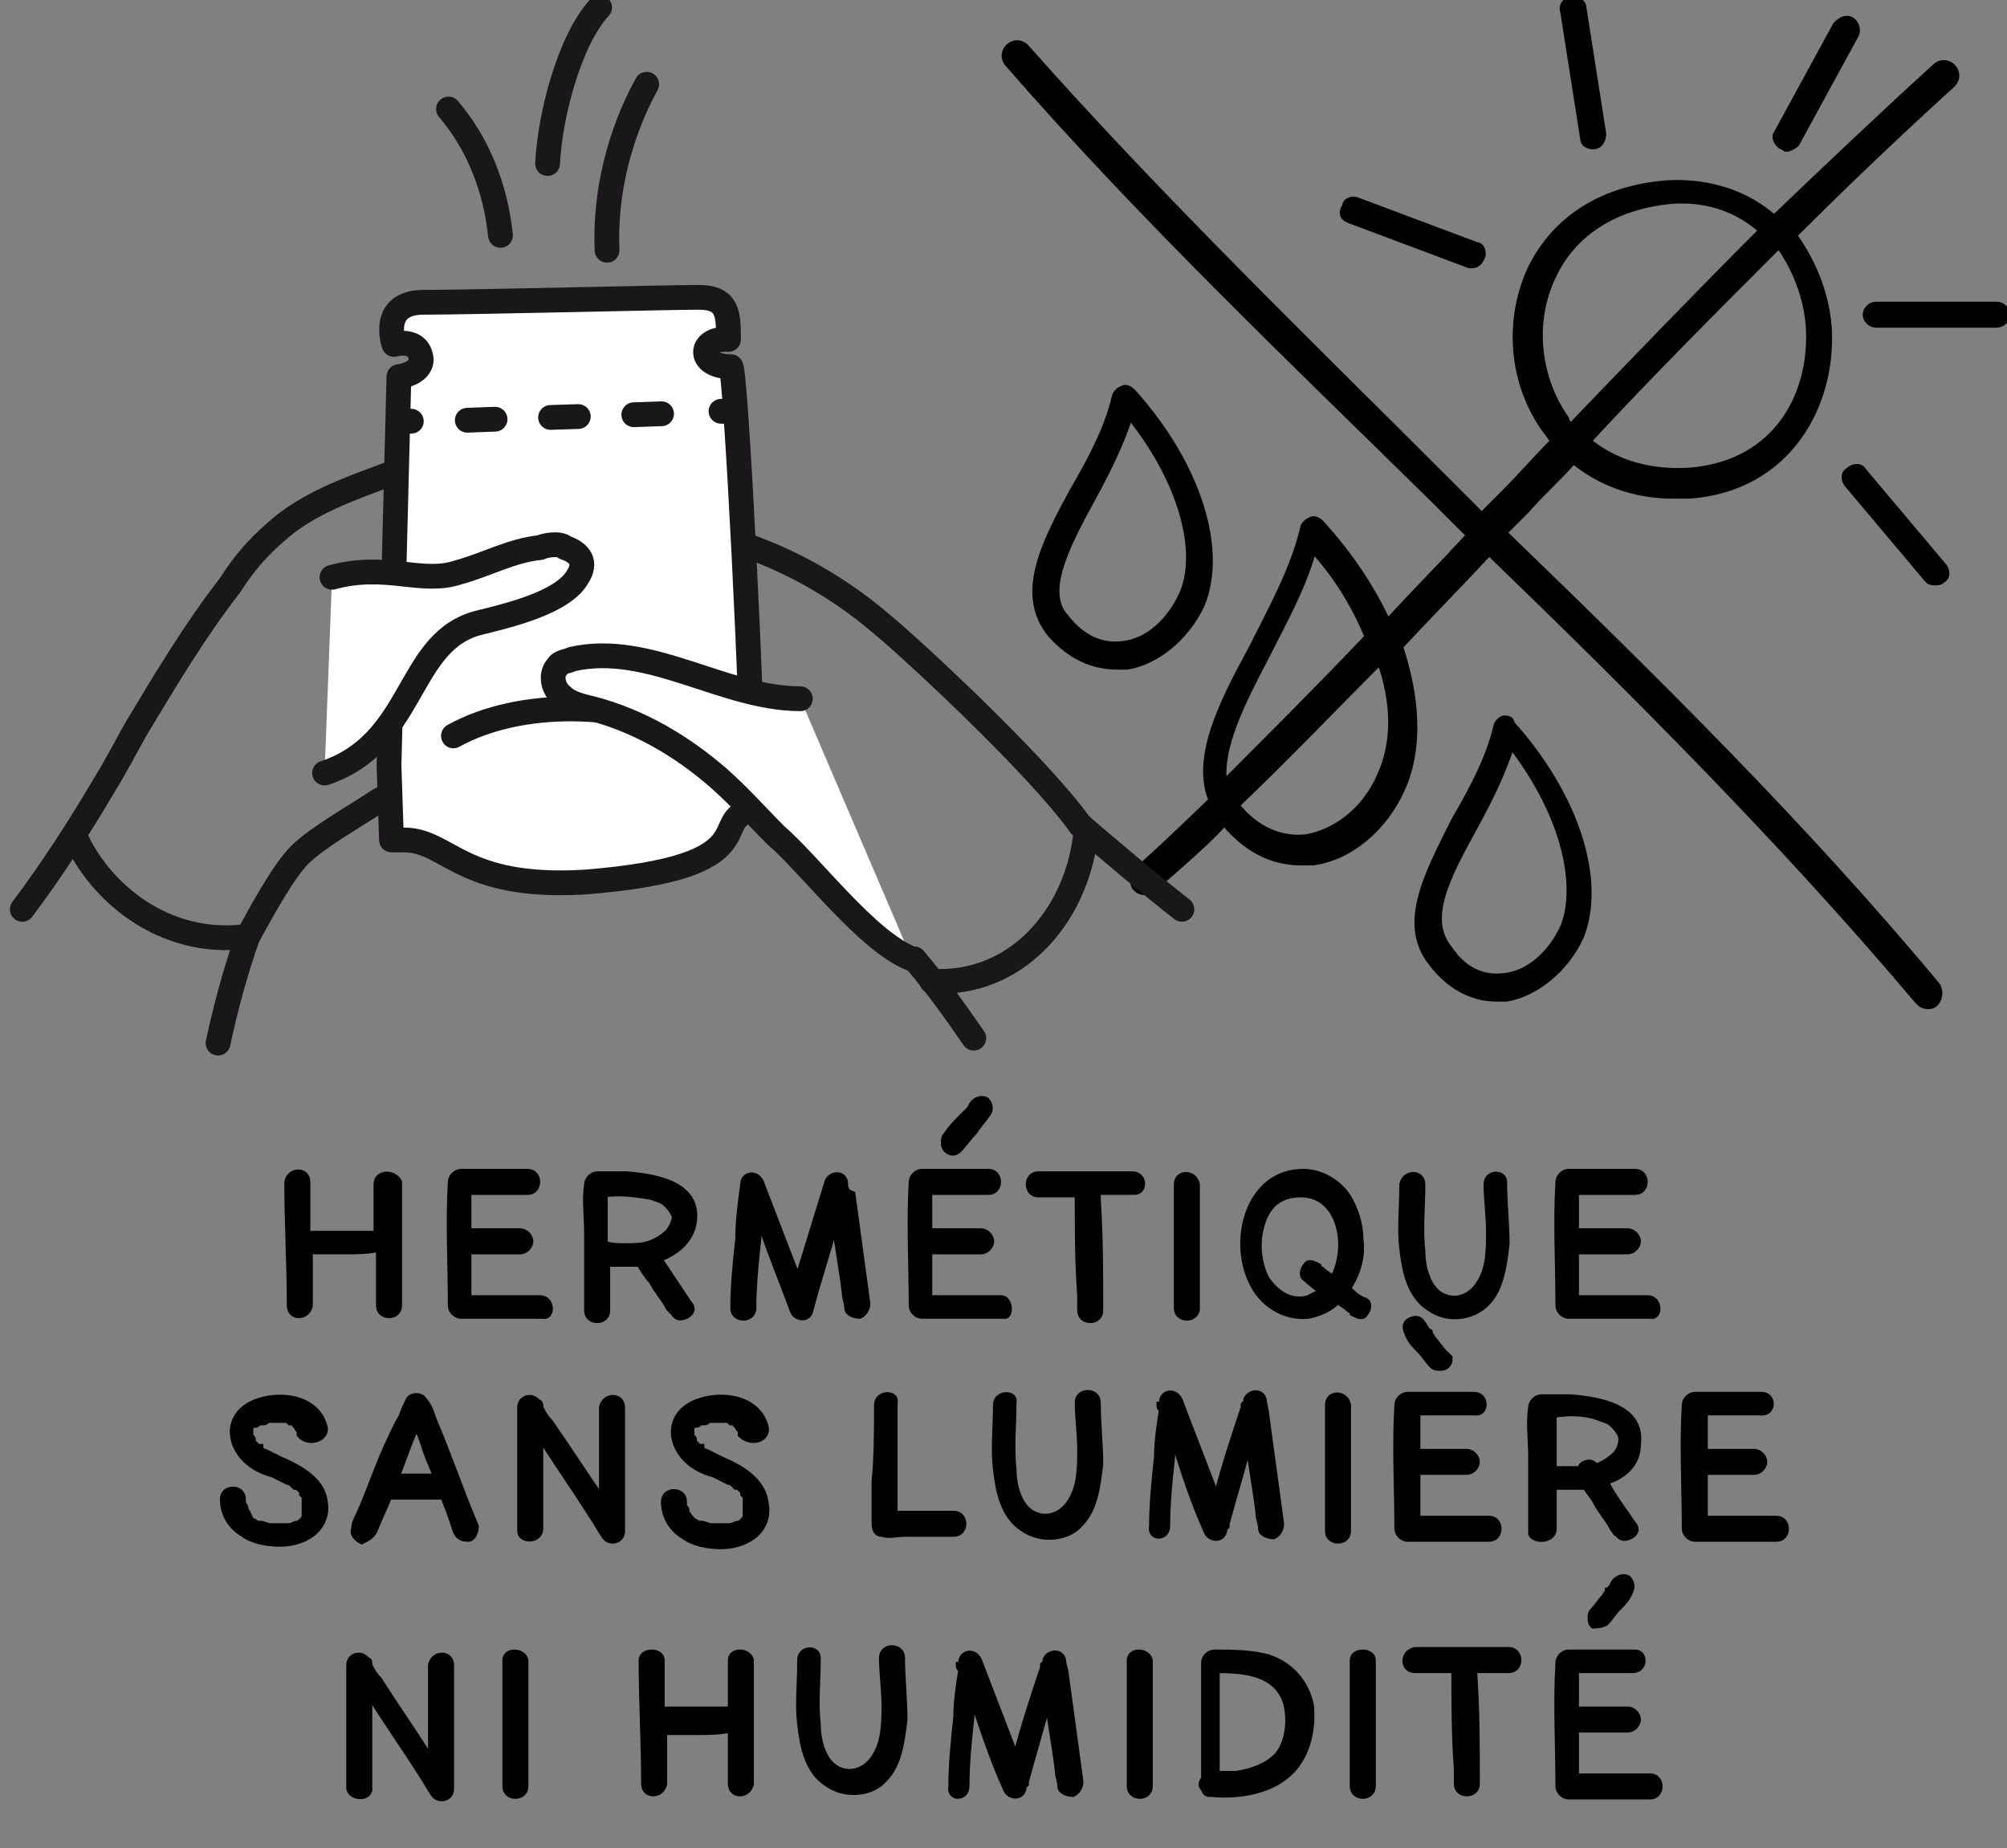 <?xml version="1.0" encoding="utf-8"?>
<!-- Generator: Adobe Illustrator 26.5.0, SVG Export Plug-In . SVG Version: 6.00 Build 0)  -->
<svg version="1.1" id="Calque_1" xmlns="http://www.w3.org/2000/svg" xmlns:xlink="http://www.w3.org/1999/xlink" x="0px" y="0px"
	 viewBox="0 0 81 74.6" style="enable-background:new 0 0 81 74.6;" xml:space="preserve">
<rect x="0" y="0" width="81" height="74.6" fill="#808080" stroke="none"/>
<style type="text/css">
	.st0{stroke:#000000;stroke-width:0.25;stroke-miterlimit:10;}
	.st1{fill:none;stroke:#1A171B;stroke-linecap:round;stroke-linejoin:round;stroke-miterlimit:1;}
	.st2{fill:#FFFFFF;}
	.st3{fill:none;stroke:#1A171B;stroke-linecap:round;stroke-linejoin:round;}
	.st4{fill:none;stroke:#1A171B;stroke-linecap:round;stroke-linejoin:round;stroke-dasharray:1.121,2.241;}
</style>
<g>
	<path class="st0" d="M24.3,56.8c0,1.3,0,2.5,0,3.7c-0.7-1-1.4-2.1-2.1-3.1c-0.2-0.2-0.3-0.4-0.4-0.6v-0.1l0,0c0,0,0-0.1-0.1-0.1
		c-0.2-0.3-0.7-0.2-0.7,0.2c0,1.5,0,2.9,0,4.4c0,0.2,0,0.4,0,0.6c0,0.4,0.8,0.4,0.8-0.1c0-0.6,0-1.1,0-1.7c0-0.7,0-1.4,0-2
		c0.7,1.1,1.4,2.1,2.1,3.2c0.2,0.3,0.3,0.5,0.5,0.8s0.7,0.2,0.7-0.2c0-0.6,0-1.1,0-1.7c0-0.9,0-1.8,0-2.7v-0.6
		C25.1,56.3,24.4,56.3,24.3,56.8z"/>
	<path class="st0" d="M38.5,61.1h-1.6h-0.8c0-1.1,0-2.3,0-3.3c0-0.4,0-0.8,0-1.2c0.1-0.4-0.7-0.4-0.7,0.1c0,1,0,2.1-0.1,3.1
		c0,0.5,0,1.1,0,1.6c0,0.2,0,0.5,0.3,0.5c0.3,0.1,0.6,0,0.9,0h2C39,61.9,39,61.1,38.5,61.1z"/>
	<path class="st0" d="M60.1,62.1c0.5,0,0.5-0.8,0-0.8c-1,0-1.9,0-2.9,0c0-0.6,0-1.3,0-1.9c0.7,0,1.4,0,2,0c0.2,0,0.4-0.2,0.4-0.4
		s-0.2-0.4-0.4-0.4c-0.7,0-1.4,0-2,0c0-0.5,0-1.1,0-1.6c0.8,0,1.5,0,2.3,0c0.5,0.1,0.5-0.7,0-0.7c-0.9,0-1.8,0-2.7,0
		c-0.2,0-0.4,0.2-0.4,0.4c-0.1,1.7,0,3.3,0,5c0,0.2,0.2,0.4,0.4,0.4C57.9,62.1,59,62.1,60.1,62.1z"/>
	<path class="st0" d="M57.7,53.8C57.7,53.8,57.7,53.7,57.7,53.8c-0.2-0.2-0.2-0.3-0.3-0.4c-0.1-0.2-0.3-0.2-0.5-0.1
		c-0.2,0.1-0.2,0.3-0.1,0.5c0.1,0.3,0.3,0.5,0.5,0.7s0.3,0.4,0.5,0.6c0.1,0.1,0.2,0.1,0.3,0.1s0.2,0,0.3-0.1s0.1-0.2,0.1-0.3
		c-0.1-0.1-0.1-0.1-0.2-0.2c-0.2-0.2-0.3-0.4-0.5-0.6C57.8,53.9,57.7,53.9,57.7,53.8z"/>
	<path class="st0" d="M43.5,56.6c0,0.6,0.1,1.3,0.1,1.9c0,0.7,0,1.5-0.4,2.1c-0.3,0.5-0.9,0.8-1.5,0.5s-0.8-1.2-0.8-1.8
		c-0.1-0.9,0-1.8,0-2.7c0.1-0.4-0.7-0.4-0.7,0.1c0,0.9-0.1,1.8,0,2.6c0.1,0.9,0.3,1.9,1.1,2.4c0.7,0.5,1.8,0.4,2.3-0.2
		c0.6-0.6,0.7-1.6,0.8-2.4c0-0.8-0.1-1.7-0.1-2.5C44.3,56.1,43.5,56.1,43.5,56.6z"/>
	<path class="st0" d="M63.2,60c0.3,0,0.5,0,0.8,0c0.1,0.2,0.3,0.4,0.4,0.6c0.2,0.4,0.5,0.7,0.7,1.1c0.1,0.1,0.1,0.2,0.2,0.2
		c0.1,0.2,0.3,0.2,0.5,0.1c0.2-0.1,0.3-0.3,0.1-0.5c-0.4-0.6-0.8-1.1-1.1-1.7c0.7-0.2,1.3-0.7,1.3-1.5c0.2-1.5-1.5-1.8-2.7-1.9
		c-0.4,0-0.8,0-1.2,0c-0.2,0-0.4,0.2-0.4,0.4c-0.1,0.6,0,1.3,0,2c0,0.8,0,1.7,0,2.5c0,0.2,0,0.4,0,0.6c0.1,0.3,0.9,0.3,0.9-0.2
		c0-0.6,0-1.1,0-1.7C62.9,60,63.1,60,63.2,60z M64.5,57.2c0.2,0.1,0.4,0.1,0.6,0.3c0.1,0.1,0.2,0.2,0.3,0.4c0.1,0.2,0,0.6-0.2,0.8
		s-0.5,0.4-0.8,0.5c-0.1-0.2-0.3-0.2-0.5-0.1c-0.1,0.1-0.1,0.1-0.1,0.2c-0.1,0-0.2,0-0.4,0s-0.4,0-0.7,0c0-0.6,0-1.1,0-1.7
		c0-0.2,0-0.4,0-0.5C63.3,57,63.9,57,64.5,57.2z"/>
	<path class="st0" d="M17.1,56.5c-0.1-0.2-0.5-0.2-0.6,0s-0.2,0.4-0.3,0.7c-0.2,0.3-0.4,0.8-0.6,1.2c-0.4,0.9-0.7,1.8-1.1,2.7
		c-0.1,0.2-0.2,0.4-0.2,0.6c-0.1,0.2,0.1,0.4,0.3,0.5c0.2-0.1,0.4-0.2,0.5-0.4c0.2-0.5,0.4-0.9,0.6-1.4h2.1h0.1
		c0.1,0.3,0.2,0.5,0.3,0.8l0.2,0.6c0.1,0.2,0.2,0.3,0.5,0.3c0.2,0,0.3-0.3,0.3-0.5c-0.6-1.4-1.1-2.9-1.7-4.3
		C17.4,57,17.3,56.7,17.1,56.5z M16,59.6c0.3-0.7,0.5-1.4,0.8-2c0.2,0.3,0.3,0.7,0.4,1s0.3,0.7,0.4,1H16z"/>
	<path class="st0" d="M53.6,56.7v4.2v0.9c0,0.5,0.8,0.5,0.8,0v-4.5v-0.6C54.3,56.2,53.6,56.2,53.6,56.7z"/>
	<path class="st0" d="M71.7,61.3c-1,0-1.9,0-2.9,0c0-0.6,0-1.3,0-1.9c0.7,0,1.4,0,2,0c0.2,0,0.4-0.2,0.4-0.4s-0.2-0.4-0.4-0.4
		c-0.7,0-1.4,0-2,0c0-0.5,0-1.1,0-1.6c0.7,0,1.5,0,2.2,0c0.6,0.1,0.6-0.7,0.1-0.7c-0.9,0-1.8,0-2.7,0c-0.2,0-0.4,0.2-0.4,0.4
		c-0.1,1.7,0,3.3,0,5c0,0.2,0.2,0.4,0.4,0.4c1.1,0,2.2,0,3.3,0C72.2,62.1,72.2,61.3,71.7,61.3z"/>
	<path class="st0" d="M11.3,58.9c-0.2-0.1-0.4-0.2-0.6-0.3c-0.1,0-0.2-0.1-0.2-0.2h-0.1l-0.1-0.1l-0.1-0.1c0,0,0-0.1,0,0
		c0,0,0,0,0-0.1c0,0,0-0.1-0.1-0.1v-0.1l0,0l0,0l0,0v-0.1c0,0,0,0,0-0.1l0,0c0,0,0,0,0-0.1l0.1-0.1l0,0h0.1c0.1,0,0.1-0.1,0.2-0.1
		h0.1c0.1,0,0.1,0,0.2-0.1h0.1c0,0,0,0,0.1,0s0.1,0,0.2,0c0.1,0,0.1,0,0.2,0l0,0h0.1c0.1,0,0.1,0,0.2,0.1h0.1c0,0,0.1,0,0.1,0.1
		c0,0,0,0,0.1,0.1c0,0.1,0.1,0.1,0.1,0.2v0.1c0.3,0.4,1.1,0.2,1-0.3c-0.3-1.2-1.8-1.4-2.8-1c-0.5,0.2-0.9,0.6-0.9,1.2
		c0,0.4,0.2,0.8,0.5,1.1s0.7,0.5,1.1,0.6c0.2,0.1,0.4,0.2,0.6,0.3c0.1,0,0.2,0.1,0.2,0.1l0.1,0.1H12c0.1,0.1,0.1,0.1,0.2,0.2
		c0,0,0,0,0,0.1l0,0l0.1,0.1c0,0,0,0,0,0.1l0,0v0.1c0,0,0,0.1,0,0v0.1c0,0.1,0,0.1,0,0.2l0,0V61c0,0.1,0,0.1,0,0.2v0.1l0,0
		c0,0-0.1,0-0.1,0.1c0,0-0.1,0-0.1,0.1l0,0H12c-0.1,0-0.2,0.1-0.4,0.1l0,0h-0.1c-0.1,0-0.1,0-0.2,0c-0.1,0-0.1,0-0.2,0
		c0,0,0,0-0.1,0c0,0,0,0-0.1,0s-0.3-0.1-0.4-0.1h-0.1c-0.1,0-0.1-0.1-0.2-0.1c0,0-0.1,0-0.1-0.1L10,61.1c0,0,0-0.1-0.1-0.1v-0.1
		c0-0.1,0-0.1-0.1-0.2c0,0,0-0.1,0,0c0-0.1,0-0.1,0-0.2C9.8,60,9,60,9,60.5c0,0.6,0.3,1.1,0.8,1.4c0.4,0.3,1,0.4,1.5,0.4
		c0.4,0,0.9-0.1,1.3-0.4c0.4-0.3,0.6-0.8,0.5-1.3C13,59.7,12,59.2,11.3,58.9z"/>
	<path class="st0" d="M29.1,58.9c-0.2-0.1-0.4-0.2-0.6-0.3c-0.1,0-0.2-0.1-0.2-0.2c0,0,0,0-0.1,0l-0.1-0.1L28,58.2c0,0,0-0.1,0,0
		c0,0,0,0,0-0.1c0,0,0-0.1-0.1-0.1v-0.1l0,0l0,0l0,0v-0.1c0,0,0,0,0-0.1l0,0c0,0,0,0,0-0.1l0.1-0.1l0,0l0,0h0.1
		c0.1,0,0.1-0.1,0.2-0.1h0.1c0.1,0,0.1,0,0.2-0.1h0.1c0,0,0,0,0.1,0s0.1,0,0.2,0s0.1,0,0.2,0l0,0h0.1c0.1,0,0.1,0,0.2,0.1h0.1
		c0,0,0.1,0,0.1,0.1c0,0,0,0,0.1,0.1c0,0.1,0.1,0.1,0.1,0.2v0.1c0.4,0.4,1.1,0.2,1-0.3c-0.3-1.2-1.8-1.4-2.8-1
		c-0.5,0.2-0.9,0.6-0.9,1.2c0,0.4,0.2,0.8,0.5,1.1s0.7,0.5,1.1,0.6c0.2,0.1,0.4,0.2,0.6,0.3c0.1,0,0.2,0.1,0.2,0.1l0.1,0.1
		c0,0,0,0,0.1,0c0.1,0.1,0.1,0.1,0.2,0.2c0,0,0,0,0,0.1l0,0l0.1,0.1c0,0,0,0,0,0.1l0,0v0.1c0,0,0,0.1,0,0v0.1c0,0.1,0,0.1,0,0.2l0,0
		V61c0,0.1,0,0.1,0,0.2v0.1l0,0c0,0-0.1,0-0.1,0.1c0,0-0.1,0-0.1,0.1l0,0h-0.1c-0.1,0-0.2,0.1-0.4,0.1l0,0h-0.1c-0.1,0-0.1,0-0.2,0
		s-0.1,0-0.2,0c0,0,0,0-0.1,0c0,0,0,0-0.1,0s-0.3-0.1-0.4-0.1h-0.1c-0.1,0-0.1-0.1-0.2-0.1c0,0-0.1,0-0.1-0.1l-0.1-0.1
		c0,0,0-0.1-0.1-0.1V61c0-0.1,0-0.1-0.1-0.2c0,0,0-0.1,0,0c0-0.1,0-0.1,0-0.2c0-0.5-0.8-0.5-0.8,0c0,0.6,0.3,1.1,0.8,1.4
		c0.4,0.3,1,0.4,1.5,0.4c0.4,0,0.9-0.1,1.3-0.4c0.4-0.3,0.6-0.8,0.5-1.3C30.8,59.7,29.8,59.2,29.1,58.9z M29.8,57.5
		C29.8,57.5,29.9,57.6,29.8,57.5L29.8,57.5z"/>
	<path class="st0" d="M48.7,61.8c0.1,0.3,0.6,0.4,0.7,0c0-0.1,0-0.1,0.1-0.2l0,0c0,0,0,0,0-0.1c0.3-1.1,0.6-2.1,0.9-3.2
		c0.1,0.9,0.3,1.9,0.4,2.8c0,0.2,0.1,0.4,0.1,0.6c0,0.2,0.3,0.3,0.5,0.3c0.2-0.1,0.3-0.3,0.3-0.5l-0.6-4.4c0-0.2-0.1-0.4-0.1-0.6
		c-0.1-0.4-0.6-0.3-0.7,0c0,0.1,0,0.1-0.1,0.2l0,0c0,0,0,0,0,0.1c-0.4,1.2-0.8,2.4-1.1,3.6c-0.5-1.3-1-2.6-1.5-3.9
		c-0.2-0.4-0.7-0.3-0.7,0.1v0.1h-0.1c0,0.1,0,0.1,0.1,0.2c-0.1,0.6-0.2,1.3-0.2,1.9c-0.1,0.9-0.2,1.9-0.2,2.8
		c-0.1,0.5,0.6,0.5,0.6,0c0-0.9,0.1-1.9,0.2-2.8c0-0.2,0-0.4,0.1-0.6C47.8,59.5,48.2,60.7,48.7,61.8z"/>
	<path class="st0" d="M17.4,67.2c0,1.3,0,2.5,0,3.8c-0.7-1.1-1.4-2.1-2.1-3.2c-0.2-0.2-0.3-0.4-0.4-0.6v-0.1l0,0c0,0,0-0.1-0.1-0.1
		c-0.2-0.3-0.7-0.2-0.7,0.2c0,1.5,0,2.9,0,4.4c0,0.2,0,0.4,0,0.6c0.1,0.4,0.9,0.4,0.8-0.1c0-0.6,0-1.1,0-1.7c0-0.7,0-1.4,0-2
		c0.7,1.1,1.4,2.1,2.1,3.2c0.2,0.3,0.3,0.5,0.5,0.8s0.7,0.2,0.7-0.2c0-0.6,0-1.1,0-1.7c0-0.9,0-1.8,0-2.7v-0.6
		C18.2,66.7,17.5,66.7,17.4,67.2z"/>
	<path class="st0" d="M66.6,71.7c-1,0-2,0-3,0c0-0.6,0-1.3,0-1.9c0.7,0,1.4,0,2.1,0c0.2,0,0.4-0.2,0.4-0.4S65.9,69,65.7,69
		c-0.7,0-1.4,0-2.1,0c0-0.5,0-1.1,0-1.6c0.8,0,1.5,0,2.3,0c0.5,0,0.5-0.7,0.1-0.7c-0.9,0-1.8,0-2.7,0c-0.2,0-0.4,0.2-0.4,0.4
		c-0.1,1.7,0,3.3,0,5c0,0.2,0.2,0.4,0.4,0.4c1.1,0,2.2,0,3.3,0C67.1,72.5,67.1,71.7,66.6,71.7z"/>
	<path class="st0" d="M65.2,63.8c-0.1,0.1-0.1,0.2-0.2,0.3c0,0,0,0.1-0.1,0.1c0,0.1-0.1,0.1-0.1,0.2c-0.2,0.2-0.3,0.4-0.5,0.6
		c-0.1,0.1-0.1,0.2-0.1,0.3c0,0.1,0,0.2,0.1,0.3c0.1,0,0.3,0,0.5-0.1c0.2-0.2,0.3-0.4,0.5-0.6s0.4-0.4,0.5-0.7
		c0.1-0.2,0-0.4-0.1-0.5C65.5,63.6,65.3,63.7,65.2,63.8z"/>
	<path class="st0" d="M35.6,66.9c0,0.6,0.1,1.3,0.1,1.9c0,0.7,0,1.5-0.4,2.1c-0.3,0.5-0.9,0.8-1.5,0.5S33,70.2,33,69.6
		c-0.1-0.9,0-1.8,0-2.7c0-0.4-0.7-0.4-0.7,0.1c0,0.9-0.1,1.8,0,2.6c0.1,0.9,0.3,1.9,1.1,2.4c0.7,0.5,1.8,0.4,2.3-0.2
		c0.6-0.6,0.7-1.6,0.8-2.4c0-0.8-0.1-1.7-0.1-2.5C36.4,66.4,35.6,66.4,35.6,66.9z"/>
	<path class="st0" d="M51.2,66.9c-0.7-0.2-1.5-0.2-2.2-0.2c-0.2,0-0.4,0.2-0.4,0.4c0,1.5,0,2.9,0,4.4c0,0.1,0,0.2,0,0.3
		c-0.1,0.1-0.1,0.2-0.1,0.2c0,0.1,0,0.1,0.1,0.2c0,0.1,0.1,0.2,0.2,0.2h0.1c1.1,0.1,2.4-0.1,3.2-0.9c0.7-0.7,0.9-1.8,0.8-2.7
		C52.7,67.9,52.1,67.2,51.2,66.9z M51.5,70.9c-0.4,0.4-1,0.6-1.6,0.7h-0.1c-0.1,0-0.1,0-0.2,0c-0.1,0-0.3,0-0.4,0h-0.1
		c0-1.3,0-2.6,0-4c0-0.1,0-0.1,0-0.2c1.1,0,2.4,0.1,2.8,1.3C52.1,69.4,52,70.4,51.5,70.9z"/>
	<path class="st0" d="M45.6,67v4.2v0.9c0,0.5,0.8,0.5,0.8,0v-4.5V67C46.3,66.6,45.6,66.6,45.6,67z"/>
	<path class="st0" d="M20.4,67v4.2v0.9c0,0.5,0.8,0.5,0.8,0v-4.5V67C21.1,66.6,20.4,66.6,20.4,67z"/>
	<path class="st0" d="M54.6,67v4.2v0.9c0,0.5,0.8,0.5,0.8,0v-4.5V67C55.4,66.6,54.6,66.6,54.6,67z"/>
	<path class="st0" d="M60.9,66.6h-3.3h-0.5c-0.5,0.1-0.5,0.8,0,0.8h1.6c0,1.3,0,2.6,0.1,4c0,0.2,0,0.4,0,0.6c0,0.5,0.8,0.5,0.8,0
		c0-1.5,0-2.9-0.1-4.4c0-0.1,0-0.1,0-0.2h0.9h0.5C61.4,67.4,61.4,66.6,60.9,66.6z"/>
	<path class="st0" d="M42.9,67c-0.1-0.4-0.6-0.3-0.7,0c0,0.1,0,0.1-0.1,0.2l0,0c0,0,0,0,0,0.1c-0.4,1.2-0.8,2.4-1.1,3.6
		c-0.5-1.3-1-2.6-1.5-3.9c-0.2-0.4-0.7-0.3-0.7,0.1v0.1h-0.1c0,0.1,0,0.1,0.1,0.2c-0.1,0.6-0.2,1.3-0.2,1.9
		c-0.1,0.9-0.2,1.9-0.2,2.8c-0.1,0.5,0.6,0.5,0.6,0c0-0.9,0.1-1.9,0.2-2.8c0-0.2,0-0.4,0.1-0.6c0.4,1.2,0.8,2.4,1.3,3.5
		c0.1,0.3,0.6,0.4,0.7,0c0-0.1,0-0.1,0.1-0.2l0,0c0,0,0,0,0-0.1c0.3-1.1,0.6-2.1,0.9-3.2c0.1,0.9,0.3,1.9,0.4,2.8
		c0,0.2,0.1,0.4,0.1,0.6s0.3,0.3,0.5,0.3c0.2-0.1,0.3-0.3,0.3-0.5c-0.2-1.5-0.4-2.9-0.6-4.4C43,67.4,42.9,67.2,42.9,67z"/>
	<path class="st0" d="M29.5,67c0,0.6,0,1.3,0,2c0,0,0,0-0.1,0s-0.3,0-0.4,0c-0.3,0-0.7,0-1,0c-0.4,0-0.8,0-1.3,0c0-0.7,0-1.3,0-2
		c0-0.4-0.8-0.4-0.8,0c0,1.7,0.1,3.3,0.1,5c0,0.5,0.7,0.5,0.8,0c0-0.7,0-1.4,0-2.1c0.4,0,0.9,0,1.3,0c0.5,0,0.9,0,1.4-0.1
		c0,0.7,0,1.5,0,2.2c0,0.5,0.7,0.5,0.8,0c0-0.9,0-1.9,0-2.8c0-0.7,0-1.5,0-2.2C30.2,66.6,29.5,66.6,29.5,67z"/>
</g>
<g>
	<path class="st0" d="M54.5,8.9l4.8,1.8h0.1c0.2,0,0.3-0.1,0.4-0.3c0.1-0.2,0-0.5-0.2-0.5l-4.8-1.8c-0.2-0.1-0.5,0-0.5,0.2
		C54.1,8.6,54.2,8.8,54.5,8.9z"/>
	<path class="st0" d="M64.3,5.9L64.3,5.9c0.3,0,0.4-0.3,0.4-0.5l-0.8-5.1c0-0.2-0.3-0.4-0.5-0.3c-0.2,0-0.4,0.2-0.3,0.5l0.8,5.1
		C63.9,5.8,64.1,5.9,64.3,5.9z"/>
	<path class="st0" d="M71.9,5.9C72,5.9,72,6,72.1,6s0.3-0.1,0.4-0.2l2.4-4.4c0.1-0.2,0-0.5-0.2-0.6s-0.4,0-0.6,0.2l-2.4,4.4
		C71.6,5.5,71.7,5.8,71.9,5.9z"/>
	<path class="st0" d="M80.6,12.3h-4.9c-0.2,0-0.4,0.2-0.4,0.4s0.2,0.4,0.4,0.4h4.9c0.2,0,0.4-0.2,0.4-0.4S80.8,12.3,80.6,12.3z"/>
	<path class="st0" d="M75.2,19c-0.1-0.2-0.4-0.2-0.6,0c-0.2,0.1-0.2,0.4,0,0.6l3.2,3.8c0.1,0.1,0.2,0.1,0.3,0.1c0.1,0,0.2,0,0.3-0.1
		c0.2-0.1,0.2-0.4,0-0.6L75.2,19z"/>
	<path class="st0" d="M60.7,21.5c0.3-0.3,0.6-0.6,0.9-0.9c0.6-0.7,1.3-1.3,1.9-2c1.1,0.9,2.5,1.4,4,1.4c0.2,0,0.5,0,0.7,0
		c4-0.3,5.8-3.7,5.6-6.8c-0.1-1.3-0.6-2.6-1.4-3.7c2.1-2.1,4.2-4.1,6.4-6.1c0.2-0.2,0.2-0.5,0-0.7s-0.5-0.2-0.7,0
		c-2.2,2-4.3,4-6.5,6.1c-1-0.9-2.5-1.5-4.3-1.4l0,0c-2.6,0.2-4.5,1.4-5.5,3.4c-1,2.1-0.8,4.7,0.6,6.6c0.1,0.1,0.2,0.3,0.3,0.4
		c-0.7,0.7-1.3,1.4-2,2.1c-0.3,0.3-0.6,0.6-0.9,0.9c-0.4-0.4-0.9-0.9-1.3-1.3C52.8,13.8,46.8,8,41.4,1.9c-0.2-0.2-0.5-0.2-0.7,0
		s-0.2,0.5,0,0.7c5.4,6.2,11.5,12,17.3,17.7c0.4,0.4,0.9,0.9,1.3,1.3c-1.1,1.2-2.2,2.3-3.3,3.5c-0.6-1.3-1.5-2.7-2.7-4
		C53.2,21,53,20.9,52.9,21c-0.1,0-0.3,0.2-0.3,0.3c-0.4,1.7-1.3,3.3-2.1,4.9c-1.2,2.2-2.3,4.4-1.6,6.1c-2.7,2.6-3,2.8-3,2.8
		c-0.2,0.2-0.2,0.5-0.1,0.7c0.1,0.1,0.2,0.2,0.4,0.2c0.1,0,0.2,0,0.3-0.1c2.8-2.4,2.9-2.7,2.9-2.7c1.1,1.3,2.2,1.6,3.1,1.6
		c0.2,0,0.3,0,0.5,0c1.5-0.2,2.9-1.4,3.6-3c0.7-1.6,0.6-3.6-0.1-5.7c1.2-1.3,2.4-2.5,3.6-3.8C66,28,72,34,77.4,40.4
		c0.1,0.1,0.2,0.2,0.4,0.2c0.1,0,0.2,0,0.3-0.1c0.2-0.2,0.2-0.5,0.1-0.7C72.8,33.3,66.7,27.3,60.7,21.5z M73,13.1
		c0.2,2.7-1.2,5.6-4.8,5.9c-1.6,0.1-3-0.3-4.1-1.2c2.5-2.7,5.1-5.3,7.7-7.9C72.5,10.9,72.9,12,73,13.1z M63.2,16.9
		c-1.2-1.7-1.4-4-0.5-5.8c0.8-1.7,2.5-2.8,4.8-3C69,8,70.2,8.5,71.1,9.3c-2.6,2.6-5.2,5.3-7.7,7.9C63.3,17.1,63.2,17,63.2,16.9z
		 M51.1,26.5c0.7-1.4,1.5-2.8,1.9-4.3c1,1.1,1.7,2.3,2.2,3.5c-1.9,2-3.9,4-5.8,5.9C49.2,30.2,50.1,28.4,51.1,26.5z M55.7,31.3
		c-0.6,1.4-1.8,2.3-3,2.5c-1,0.1-2-0.3-2.8-1.3l0,0c2-1.9,3.9-3.9,5.8-5.8C56.3,28.4,56.3,30,55.7,31.3z"/>
	<path class="st0" d="M45.1,26.9c0.1,0,0.3,0,0.4,0c1.2-0.2,2.4-1.2,3-2.5c0.9-2.2-0.1-5.6-2.8-8.6c-0.1-0.1-0.3-0.2-0.4-0.1
		c-0.1,0-0.3,0.2-0.3,0.3c-0.3,1.3-1,2.6-1.7,3.8c-1.2,2.2-2.2,4.2-0.9,5.8C43.2,26.5,44.1,26.9,45.1,26.9z M44.1,20.1
		c0.6-1.1,1.1-2.1,1.5-3.3c2.3,2.9,2.8,5.7,2.1,7.2c-0.5,1.1-1.4,1.9-2.4,2c-0.8,0.1-1.6-0.2-2.3-1.1C42.1,23.9,43,22.1,44.1,20.1z"
		/>
	<path class="st0" d="M60.7,29c-0.1,0-0.3,0.2-0.3,0.3c-0.3,1.3-1,2.6-1.7,3.8c-1.1,2.2-2.2,4.2-0.9,5.8c0.7,0.9,1.6,1.4,2.6,1.4
		c0.1,0,0.3,0,0.4,0c1.2-0.2,2.4-1.2,3-2.5c0.9-2.3-0.2-5.7-2.8-8.6C61,29,60.8,29,60.7,29z M63.1,37.4c-0.5,1.1-1.4,1.9-2.4,2
		c-0.8,0.1-1.6-0.2-2.2-1.1c-1-1.2-0.1-2.9,1-4.9c0.6-1.1,1.1-2.1,1.5-3.3C63.3,33.1,63.7,35.9,63.1,37.4z"/>
</g>
<g>
	<g>
		<path class="st1" d="M0.9,36.7c1.2-1.6,2.3-3.3,3.3-5c0.5-0.8,0.9-1.6,1.3-2.3c1.2-2,2.4-4,3.8-5.8c0.5-0.8,1.1-1.5,1.8-2.1
			c1.3-1.2,3.1-1.8,4.7-2.4"/>
		<path class="st1" d="M10,37.8c0.5-0.9,1.4-2.6,2.1-3.3s2.3-1.6,3.2-2.2c0.5-0.3,1.3-0.6,1.7-1.1"/>
		<path class="st1" d="M3,33.7c1,2.3,3.6,4.5,6.9,4.1"/>
		<path class="st1" d="M10,37.8c-0.5,1.4-0.9,2.9-1.2,4.3"/>
		<path class="st1" d="M28.3,21.5c2.7,0.6,5.2,1.9,7.3,3.7c1.1,0.9,6.2,5.6,8,8.1"/>
		<path class="st1" d="M37.6,39.6c3.4,0.2,5.8-2.6,6.2-5.8"/>
		<path class="st1" d="M36.9,38.7c1,1.2,1.5,1.9,2.4,3.2"/>
		<path class="st1" d="M43.6,33.3c1.4,1.2,2.7,2.3,4.1,3.4"/>
		<path class="st2" d="M15.7,30.9l0.4-15.7c0,0,0.9-0.1,0.9-0.7c-0.1-0.9-1.1-0.6-1.1-0.6s-0.6-1.7,1.2-1.7c1.9,0,9.9-0.2,11.1-0.2
			c1.2,0,1.2,0.7,1.2,1.7c-1.2-0.1-1.3,1.1,0.1,1.1c0.2,0.2,0.9,14,0.9,17.9c-1.9,0.3,0.8,2.3-6.8,2.9c-5,0.3-5.5-1.7-7.3-1.7h-0.5
			L15.7,30.9z"/>
		<path class="st1" d="M15.7,30.9l0.4-15.7c0,0,0.9-0.1,0.9-0.7c-0.1-0.9-1.1-0.6-1.1-0.6s-0.6-1.7,1.2-1.7c1.9,0,9.9-0.2,11.1-0.2
			c1.2,0,1.2,0.7,1.2,1.7c-1.2-0.1-1.3,1.1,0.1,1.1c0.2,0.2,0.9,14,0.9,17.9c-1.9,0.3,0.8,2.3-6.8,2.9c-5,0.3-5.5-1.7-7.3-1.7h-0.5
			L15.7,30.9z"/>
		<path class="st3" d="M29.6,16.6c-0.2,0-0.4,0-0.5,0"/>
		<path class="st4" d="M26.7,16.7c-2.7,0.1-6.5,0.2-8.9,0.3"/>
		<path class="st3" d="M16.6,17c-0.2,0-0.4,0-0.5,0"/>
		<path class="st1" d="M18.3,29.7c2.7-1.5,6.9-1.4,9.7,0"/>
		<path class="st2" d="M13.4,23.3c2.2-0.6,3.6,0.3,5.1-0.2c1.1-0.3,2.2-0.9,3.3-1c0.2-0.1,0.8-0.2,1,0c0.6,0.2,0.9,0.6,0.5,1.2
			c-0.7,1.2-3.6,1.7-4.2,1.9c-2.7,0.9-2.4,4.8-6,6"/>
		<path class="st1" d="M13.4,23.3c2.2-0.6,3.6,0.3,5.1-0.2c1.1-0.3,2.2-0.9,3.3-1c0.2-0.1,0.8-0.2,1,0c0.6,0.2,0.9,0.6,0.5,1.2
			c-0.7,1.2-3.6,1.7-4.2,1.9c-2.7,0.9-2.4,4.8-6,6"/>
		<path class="st2" d="M32.3,28.2c-3.1,0-6.1-2.3-9.2-1.6c-0.2,0.1-0.5,0.1-0.6,0.3c-0.3,0.3-0.2,0.9,0.2,1.2
			c0.3,0.3,0.8,0.4,1.2,0.5c1.9,0.5,3.6,1.5,5.1,2.8c0.9,0.8,1.6,1.6,2.3,2.3c1.4,1.2,3.7,4.3,5.5,5"/>
		<path class="st1" d="M32.3,28.2c-3.1,0-6.1-2.3-9.2-1.6c-0.2,0.1-0.5,0.1-0.6,0.3c-0.3,0.3-0.2,0.9,0.2,1.2
			c0.3,0.3,0.8,0.4,1.2,0.5c1.9,0.5,3.6,1.5,5.1,2.8c0.9,0.8,1.6,1.6,2.3,2.3c1.4,1.2,3.7,4.3,5.5,5"/>
		<path class="st1" d="M24.5,10.1c-0.1-2.3,0.5-4.7,1.6-6.7"/>
		<path class="st1" d="M20.2,9.5c-0.2-1.9-0.9-3.7-2.1-5.1"/>
		<path class="st1" d="M22.1,6.6c0.1-2,0.9-5,2.1-6.3"/>
	</g>
</g>
<g>
	<path class="st0" d="M21.8,52.4c-1,0-1.9,0-2.9,0c0-0.6,0-1.3,0-1.9c0.7,0,1.4,0,2.1,0c0.2,0,0.4-0.2,0.4-0.4s-0.2-0.4-0.4-0.4
		c-0.7,0-1.4,0-2.1,0c0-0.5,0-1.1,0-1.6c0.8,0,1.6,0,2.4,0c0.5,0,0.5-0.8,0-0.8c-0.9,0-1.8,0-2.7,0c-0.2,0-0.4,0.2-0.4,0.4
		c-0.1,1.7,0,3.3,0,5c0,0.2,0.2,0.4,0.4,0.4c1.1,0,2.2,0,3.3,0C22.3,53.2,22.3,52.4,21.8,52.4z"/>
	<path class="st0" d="M66.5,52.4c-1,0-1.9,0-2.9,0c0-0.6,0-1.3,0-1.9c0.7,0,1.4,0,2.1,0c0.2,0,0.4-0.2,0.4-0.4s-0.2-0.4-0.4-0.4
		c-0.7,0-1.4,0-2.1,0c0-0.5,0-1.1,0-1.6c0.8,0,1.6,0,2.4,0c0.5,0,0.5-0.8,0-0.8c-0.9,0-1.8,0-2.7,0c-0.2,0-0.4,0.2-0.4,0.4
		c-0.1,1.7,0,3.3,0,5c0,0.2,0.2,0.4,0.4,0.4c1.1,0,2.2,0,3.3,0C67,53.2,67,52.4,66.5,52.4z"/>
	<path class="st0" d="M47.5,47.8V52v0.8c0,0.5,0.8,0.5,0.8,0v-4.5v-0.5C48.2,47.3,47.5,47.3,47.5,47.8z"/>
	<path class="st0" d="M28,49.3c0.2-1.5-1.5-1.8-2.7-1.9c-0.4,0-0.8,0-1.2,0c-0.2,0-0.4,0.2-0.4,0.4c-0.1,0.6,0,1.3,0,2
		c0,0.8,0,1.7,0,2.5c0,0.2,0,0.4,0,0.6c0,0.5,0.8,0.5,0.8,0c0-0.6,0-1.2,0-1.9c0.2,0,0.4,0,0.7,0c0.2,0,0.4,0,0.6,0
		c0.2,0.3,0.3,0.5,0.5,0.7c0.2,0.4,0.5,0.7,0.7,1.1l0.2,0.2c0.1,0.2,0.3,0.2,0.5,0.1c0.2-0.1,0.3-0.3,0.1-0.5
		c-0.4-0.6-0.8-1.2-1.2-1.8l0,0C27.2,50.6,27.9,50.1,28,49.3z M27,49.7c-0.2,0.2-0.5,0.4-0.8,0.5s-0.6,0.1-1,0.1
		c-0.3,0-0.5,0-0.8-0.1c0-0.5,0-1,0-1.5c0-0.2,0-0.4,0-0.5c0.6-0.1,1.3,0,1.9,0.1c0.2,0.1,0.4,0.1,0.6,0.3c0.1,0.1,0.2,0.2,0.3,0.4
		C27.3,49.1,27.2,49.4,27,49.7z"/>
	<path class="st0" d="M60,47.8c0,0.6,0.1,1.3,0.1,1.9c0,0.7,0,1.5-0.4,2.1c-0.3,0.5-0.9,0.8-1.5,0.5s-0.8-1.2-0.8-1.8
		c-0.1-0.9,0-1.8,0-2.7c0-0.5-0.7-0.5-0.8,0c0,0.9-0.1,1.8,0,2.6c0.1,0.9,0.3,1.9,1.1,2.4c0.7,0.5,1.7,0.4,2.3-0.2
		c0.6-0.6,0.7-1.6,0.8-2.4c0-0.8-0.1-1.7-0.1-2.5C60.7,47.3,60,47.3,60,47.8z"/>
	<path class="st0" d="M54.4,52c0.4-0.6,0.6-1.3,0.5-2c0-0.6-0.2-1.2-0.5-1.7c-0.4-0.6-1.1-1-1.8-1c-2.2,0-2.9,2.7-2.1,4.4
		c0.4,0.9,1.3,1.5,2.3,1.4c0.5-0.1,0.9-0.3,1.2-0.6c0.1,0.1,0.3,0.2,0.4,0.3c0.1,0.1,0.2,0.1,0.2,0.2c0.2,0.1,0.4,0.2,0.5,0
		c0.1-0.1,0.2-0.4,0-0.5C54.8,52.4,54.6,52.2,54.4,52z M52.8,52.4c-0.7,0.2-1.3-0.2-1.7-0.8c-0.3-0.6-0.4-1.4-0.2-2.1
		c0.2-0.8,0.7-1.3,1.6-1.3c1.6,0,2,2.1,1.3,3.4c-0.1-0.1-0.3-0.2-0.4-0.3c-0.1-0.1-0.2-0.1-0.2-0.2c-0.2-0.1-0.4-0.2-0.5,0
		c-0.1,0.1-0.2,0.4,0,0.5c0.2,0.2,0.5,0.4,0.7,0.6C53.1,52.2,53,52.3,52.8,52.4z"/>
	<path class="st0" d="M45.7,47.4h-3.3h-0.5c-0.5,0-0.5,0.8,0,0.8h1.6c0,1.4,0,2.7,0.1,4.1c0,0.2,0,0.4,0,0.6c0,0.5,0.8,0.5,0.8,0
		c0-1.5,0-3-0.1-4.5c0-0.1,0-0.2,0-0.3h1h0.5C46.2,48.1,46.2,47.4,45.7,47.4z"/>
	<path class="st0" d="M34.1,47.7c-0.1-0.4-0.6-0.3-0.7,0c-0.4,1.3-0.8,2.6-1.2,3.9c-0.5-1.3-1-2.6-1.5-3.9c-0.2-0.4-0.7-0.3-0.7,0.1
		c-0.1,0.7-0.2,1.5-0.2,2.2c-0.1,0.9-0.2,1.9-0.2,2.8c0,0.5,0.8,0.5,0.8,0c0-0.9,0.1-1.9,0.2-2.8c0-0.2,0-0.4,0.1-0.6
		c0.4,1.2,0.9,2.4,1.3,3.5c0.1,0.3,0.6,0.4,0.7,0c0.3-1.2,0.7-2.3,1-3.5c0.1,0.9,0.3,1.9,0.4,2.8c0,0.2,0.1,0.4,0.1,0.6
		c0,0.2,0.3,0.3,0.5,0.3c0.2-0.1,0.3-0.3,0.3-0.5l-0.6-4.4C34.1,48.1,34.1,47.9,34.1,47.7z"/>
	<path class="st0" d="M15.2,47.8c0,0.7,0,1.3,0,2l0,0c-0.1,0-0.3,0-0.4,0c-0.3,0-0.7,0-1,0c-0.5,0-0.9,0-1.4,0c0-0.7,0-1.4,0-2.1
		c0-0.5-0.7-0.5-0.8,0c0,1.7,0.1,3.3,0.1,5c0,0.5,0.7,0.5,0.8,0c0-0.7,0-1.4,0-2.2c0.5,0,0.9,0,1.4,0s0.9,0,1.4-0.1
		c0,0.8,0,1.5,0,2.3c0,0.5,0.8,0.5,0.8,0c0-0.9,0-1.9,0-2.8c0-0.7,0-1.5,0-2.2C15.9,47.3,15.2,47.3,15.2,47.8z"/>
	<path class="st0" d="M40.4,52.4c-1,0-1.9,0-2.9,0c0-0.6,0-1.3,0-1.9c0.7,0,1.4,0,2.1,0c0.2,0,0.4-0.2,0.4-0.4s-0.2-0.4-0.4-0.4
		c-0.7,0-1.4,0-2.1,0c0-0.5,0-1.1,0-1.6c0.8,0,1.6,0,2.4,0c0.5,0,0.5-0.8,0-0.8c-0.9,0-1.8,0-2.7,0c-0.2,0-0.4,0.2-0.4,0.4
		c-0.1,1.7,0,3.3,0,5c0,0.2,0.2,0.4,0.4,0.4c1.1,0,2.2,0,3.3,0C40.8,53.2,40.8,52.4,40.4,52.4z"/>
</g>
<path class="st0" d="M38.7,46.4c0.2-0.2,0.4-0.5,0.6-0.7c0.2-0.3,0.4-0.5,0.6-0.8c0.1-0.2,0-0.4-0.1-0.5c-0.2-0.1-0.4,0-0.5,0.1
	s-0.1,0.2-0.2,0.3c0,0,0,0.1-0.1,0.1l0,0l0,0l0,0c-0.1,0.1-0.1,0.1-0.2,0.2c-0.2,0.2-0.4,0.4-0.6,0.7c-0.1,0.1-0.1,0.2-0.1,0.3
	s0,0.2,0.1,0.3C38.3,46.5,38.5,46.6,38.7,46.4"/>
</svg>
